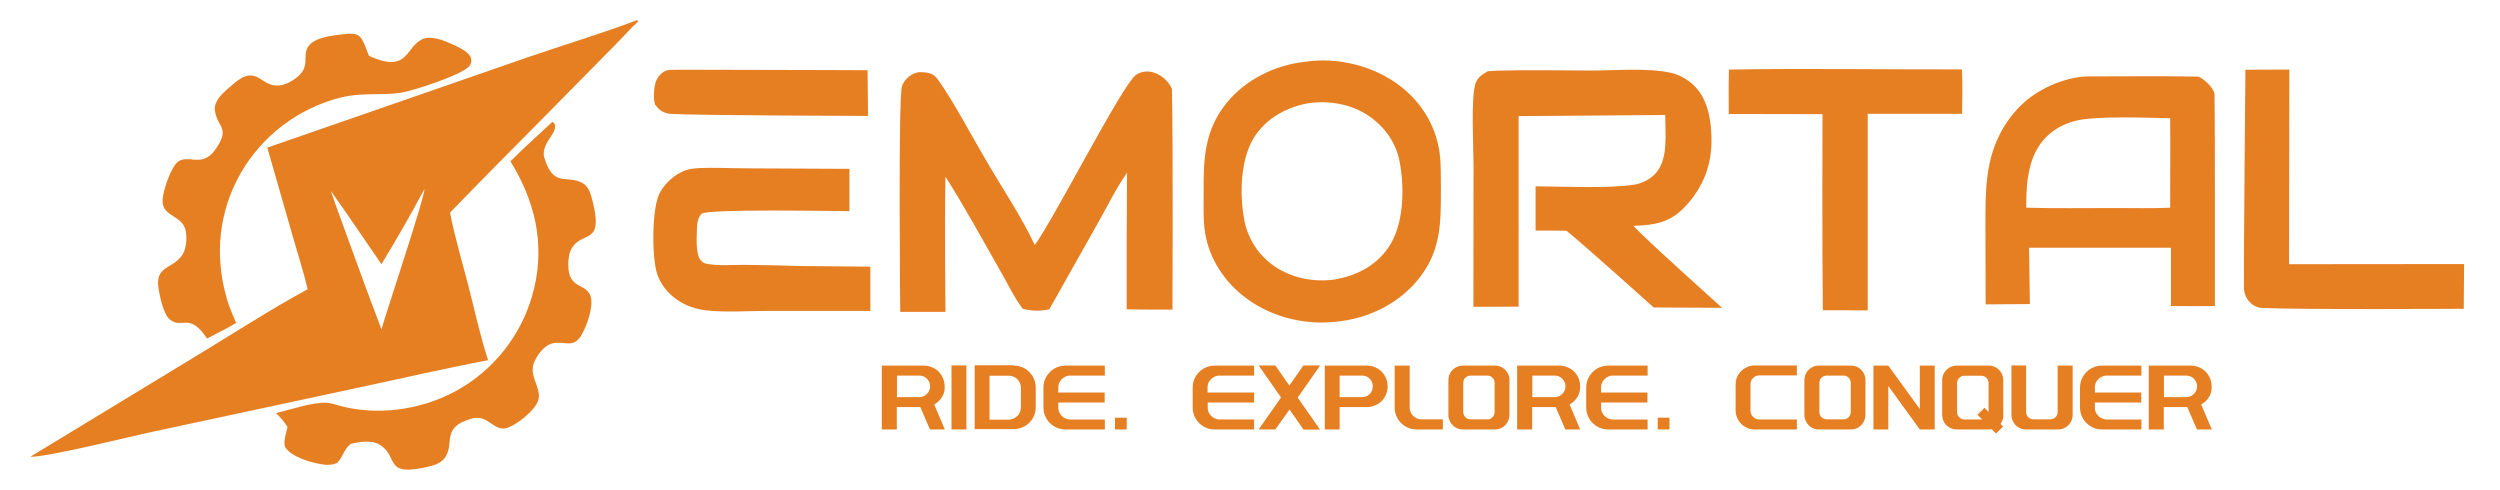 <svg xml:space="preserve" style="enable-background:new 0 0 1531 300;" viewBox="0 0 1531 300" y="0px" x="0px" xmlns:xlink="http://www.w3.org/1999/xlink" xmlns="http://www.w3.org/2000/svg" id="图层_1" version="1.1">
<style type="text/css">
	.st0{fill:#E67E22;}
</style>
<path d="M390.2,12.3c0.2,0.2,0.4,0.7,0.5,1c-4.2,3.6-7.9,8.1-11.8,12l-27.5,27.9c-25.2,25.7-50.8,51.1-75.8,77
	c2.9,15.1,7.5,30.2,11.3,45.1c3.9,15.1,7.2,30.5,12,45.3c-26.5,5-52.8,11.1-79.1,16.7L92.5,264.6c-12.1,2.6-64.6,15.6-73.9,15.1
	l100.9-61.3c22.8-13.8,45.5-28.5,68.9-41.3c-2.3-10.1-5.7-20.3-8.5-30.2l-16.2-56.5L323.4,35C345.5,27.4,368.3,20.6,390.2,12.3z
	 M233.6,161.8c-10.3-15-20.5-30.1-31-44.9c3.5,10.6,7.6,21,11.3,31.5c6.4,17.8,13,35.6,19.7,53.3c3.1-11,26.9-82,26.3-85.9
	C251.6,131.4,242.7,146.8,233.6,161.8z" class="st0"></path>
<path d="M799.6,37.8c0.2,0,0.4-0.1,0.6-0.1c19.6-2.7,41.2,2.8,56.9,14.7c13.3,10.1,22.2,24.5,24.5,41.1
	c1,7.6,0.7,15.4,0.8,23.1c0,19.9,0,36.5-12.8,53.1c-11.6,15.1-29.3,24.4-48,26.9c-1.3,0.2-2.7,0.4-4,0.5c-20,2.1-41.2-3.6-56.8-16.3
	c-12.6-10.2-21.5-24.9-23.2-41.2c-0.8-7.3-0.5-14.9-0.5-22.3c-0.1-20.5,0.6-37.6,14.1-54.3C762.9,48.6,781.1,39.7,799.6,37.8z
	 M817.2,171.2c13.5-2.4,25.1-8.1,33.1-19.7c9.5-13.8,9.9-36.1,6.9-52.1c-2.1-11.7-9-21.6-18.8-28.3c-10.8-7.4-24.3-9.7-37.1-7.9
	c-12.9,2.3-24.7,8.6-32.3,19.4c-9.4,13.4-10,35.7-7.1,51.5c2,11.7,8.7,22.2,18.5,28.9C791.2,170.4,804.4,172.9,817.2,171.2z" class="st0"></path>
<path d="M1279.7,46.8c22,0,43.7-0.3,65.6,0.1c0.8,0,1.5,0.2,2.2,0.6c3.2,1.8,7,5.6,8.3,8.7c0.2,0.6,0.3,1.2,0.4,1.8
	c0.3,18.2,0.2,129.4,0.2,129.4c-9,0.1-17.9,0.1-26.9,0v-35.7h-32.6h-54.3l0.5,34.5l-27.1,0.2c0,0-0.1-28.6-0.1-42.8
	c0-27.4-1.3-51.8,17.3-74.3c9.7-11.9,24.9-19.8,40-22.1C1275.2,46.9,1277.5,46.8,1279.7,46.8z M1240.9,127.2
	c18.1,0.5,36.2,0.2,54.2,0.2c11.3,0,22.7,0.3,33.9-0.2c0-18.3,0.2-36.5,0-54.8c-14.9-0.3-43.7-1.4-56.2,1.2
	c-11,2.3-20.4,8.4-25.9,18.8S1240.8,115.8,1240.9,127.2z" class="st0"></path>
<path d="M633.7,150.1C645.9,133.2,687,52.5,695.5,46c2.4-1.8,5.8-2.5,8.8-2.1c6.2,0.9,11.6,6,13.4,10.6
	c0.8,45.4,0.3,135.1,0.3,135.1s-18.7,0.1-28-0.2v-45.6l0.2-38c-6.6,9.3-11.8,20-17.4,30l-30.2,53.6c-6.1,1.3-10.3,1.1-16.3-0.3
	c-5.3-7-9.4-15.8-13.8-23.4c-11-19.2-21.6-38.8-33.5-57.5c-0.6,27.6,0,82.8,0,82.8h-27.7c0,0-1.3-132.4,1.1-138.4
	c1.8-4.6,6-7.7,10.1-8.4c2.5,0,5.1,0,7.5,0.9c2.2,0.8,3.4,2.3,4.7,4.1c9.9,14,19.7,33,28.6,48C613,114.1,625.7,132.8,633.7,150.1z" class="st0"></path>
<path d="M911.2,43.6c1.7-0.1,3.3-0.2,5-0.3c19.3-0.6,38.8-0.1,58.2-0.1c15.3,0,34.2-1.8,48.9,1.4c5.1,1.1,10,4,13.8,7.5
	c8.6,8.1,10.7,20.6,11,31.8c0.5,16.6-4.9,30.8-16.3,42.8c-9.1,9.7-18.7,11.2-31.5,11.6c5.4,6.4,54.3,50.2,54.3,50.2l-41.9-0.2
	c0,0-40.7-36.7-53.4-47c-6.3-0.1-12.6-0.1-18.9-0.1v-27.1c16.6,0.1,44.9,1.5,61-1.1c4.3-0.9,8.5-2.9,11.7-6c9-8.7,6.6-25.1,6.7-36.6
	c-12.7,0.1-89.8,0.7-89.8,0.7v116.7l-27.7,0.1l0.1-86.4c0-10.8-1.6-40.6,1-49.7C904.4,47.7,907.7,45.5,911.2,43.6z" class="st0"></path>
<path d="M338.3,74.6c1,0.6,1.1,1.1,1.7,2.1c0.2,3.8-2.9,6.9-4.7,10.1c-1.6,2.8-3,6.4-2,9.6
	c5.6,18.9,13.6,10.3,23.4,15.7c2.8,1.5,4.4,4.7,5.3,7.7c9,32-5.5,20.5-12.1,32.7c-1.5,2.8-1.8,6-1.9,9.1
	c-0.2,16.3,11.3,11.2,13.8,20.3c1.7,6.2-2.5,17.7-5.6,23.1c-5.1,9-10.8,3.3-18.3,5.4c-4.2,1.2-7.8,5.6-9.8,9.4
	c-4.1,7.4-0.6,11.8,1.4,18.9c0.9,3.2,0.7,6-1,8.9c-3,5.2-12.9,13.2-18.5,14.6c-4.7,1.2-7.9-2.3-11.7-4.5c-3.1-1.8-6.1-2.3-9.6-1.3
	c-18.3,5.2-10.5,14.3-15.7,23.1c-1.9,3.3-5.5,5-9.1,5.9c-30.1,7.5-18.9-5.7-31.6-13.2c-4.9-2.9-12.5-1.6-17.7-0.3
	c-0.1,0.1-0.2,0.1-0.2,0.2c-3.9,3.4-4.5,8-8,11.4c-3.6,1.8-7.9,1.2-11.7,0.4c-6-1.3-16.4-4.3-19.9-9.9c-1.7-2.7,0.6-9.5,1.3-12.5
	c-2.1-3.3-4.3-5.9-7.1-8.5c8.9-2.1,22.8-7,31.7-6.3c3.2,0.3,6.5,1.7,9.6,2.4c24.5,5.8,51.9,1,73.3-12.2c22-13.6,37.7-35.4,43.6-60.7
	c6.5-27.7,0.1-53.7-14.6-77.4C320.7,90.6,329.7,82.7,338.3,74.6z" class="st0"></path>
<path d="M213.5,20.6c1.5,0,3.6,0.1,5,0.6c4,1.5,5.7,9.2,7.4,12.9c0.4,0.2,0.8,0.4,1.2,0.6c23.6,10.3,21.2-6.7,32.1-10.9
	c5.5-2.1,13.4,1.3,18.4,3.6c3.4,1.6,9.5,4.2,10.8,8.1c0.5,1.6,0.2,3-0.6,4.4c-2.8,5.4-34.9,15.7-41.8,16.8c-15.7,2.3-26-1-43.2,4.7
	c-25.1,8-45.9,25.7-57.8,49.1c-12.1,24-13.3,50.6-5,75.9c1.3,3.9,3.1,7.6,4.6,11.4c-5.7,3.4-11.9,6.3-17.8,9.5
	c-10.8-16.2-15-5.8-22.5-11.4c-4.1-3-6.4-14.2-7.2-19.1c-2.2-14.2,8.1-11.7,14.3-20.3c2.7-3.8,3.2-10.3,2.4-14.8
	c-1.1-6-5.4-7.6-9.8-10.7c-2.2-1.6-3.9-3.5-4.3-6.3c-0.9-5.7,4.1-19.2,7.6-23.9c4.1-5.6,10.1-2.2,15.8-3.1c3.6-0.6,6.4-2.8,8.4-5.6
	c10-13.8,1.7-13.8,0.1-24.4c-0.4-2.9,0.8-5.5,2.5-7.8c2.4-3.2,5.8-5.9,8.8-8.5c15.4-13.1,16.2,2.9,29.1,0.8c2.9-0.5,5.6-1.9,8-3.5
	c11.6-7.8,4.1-14,9.2-20.8C194,22,206.7,21.5,213.5,20.6z" class="st0"></path>
<path d="M423.4,103.4c7.4-1.2,23.6-0.3,35.3-0.3l61.5,0.3v25.9c-10.6,0-86.3-1.5-90.6,1.6c-2.3,2.5-2.7,6.1-2.8,9.1
	c-0.1,5.1-1,16.1,2.6,19.7c0.9,0.9,1.9,1.6,3.1,1.8c7.3,1.4,15.7,0.7,23.1,0.7c11.3,0.1,22.6,0.3,33.8,0.7l43.6,0.4v27.1h-63.7
	c-11.9,0-24.6,1-36.5-0.3c-4.9-0.5-9.6-1.8-13.9-4c-7.5-3.8-13.9-10.3-16.5-18.5c-3.3-10.2-3.3-40,1.6-49.4
	C408.1,110.5,416,104.6,423.4,103.4z" class="st0"></path>
<path d="M1058.8,42.6c47.5-0.8,95.2,0,142.7-0.1c0.5,9,0.1,18.2,0.1,27.2h-57.8v63.8v56.6c-9.2-0.1-18.4-0.1-27.5-0.1
	c-0.5-39.8-0.2-120.1-0.2-120.1l-57.4-0.1C1058.7,69.8,1058.5,51.7,1058.8,42.6z" class="st0"></path>
<path d="M1375.1,42.7l26.9-0.1l-0.2,119.2l107.2-0.1l-0.2,27.4c0,0-99.2,0.6-123.4-0.5c-6.2-0.3-10.8-5.6-11.2-11.8
	v-0.1C1374,157.4,1375.1,42.7,1375.1,42.7z" class="st0"></path>
<path d="M410.4,42.8c3.9-0.2,34.6,0,51.8,0c23,0,69.1,0.2,69.1,0.2l0.3,28c0,0-107.2-0.3-121.7-1.3
	c-4.5-0.9-6.4-2.5-8.7-5.6c-1.3-3.8-0.8-11.2,0.7-14.8C403.8,45.5,406.5,43,410.4,42.8z" class="st0"></path>
<g>
	<path d="M576.9,243.1c-1.2,2-2.8,3.5-4.8,4.6l6.5,15.3h-9.1l-5.9-13.7h-14.4V263h-9.2v-39.1h25.8
		c2.3,0,4.4,0.6,6.4,1.7c2,1.1,3.5,2.7,4.6,4.6c1.1,1.9,1.7,4.1,1.7,6.4C578.7,239,578.1,241.2,576.9,243.1z M549.3,243.2h13.6
		c1.8,0,3.4-0.6,4.7-1.9c1.3-1.3,2-2.9,2-4.7c0-1.8-0.7-3.4-2-4.7c-1.3-1.3-2.9-1.9-4.7-1.9h-13.6V243.2z" class="st0"></path>
	<path d="M591.8,263h-9.1v-39.2h9.1V263z" class="st0"></path>
	<path d="M620.8,223.9c2.5,0,4.7,0.6,6.8,1.8c2.1,1.2,3.7,2.9,4.9,4.9c1.2,2.1,1.8,4.4,1.8,6.8v11.9
		c0,2.5-0.6,4.7-1.8,6.8c-1.2,2.1-2.9,3.7-4.9,4.9c-2.1,1.2-4.4,1.8-6.8,1.8h-23.9v-39.1H620.8z M621.5,255.9
		c1.2-0.7,2.1-1.6,2.7-2.7c0.7-1.2,1-2.4,1-3.7v-11.9c0-1.4-0.3-2.6-1-3.8c-0.7-1.2-1.6-2.1-2.7-2.7c-1.2-0.7-2.4-1-3.7-1h-11.8
		v26.9h11.8C619.1,256.9,620.3,256.6,621.5,255.9z" class="st0"></path>
	<path d="M651.8,231c-1.1,0.6-2,1.5-2.7,2.6c-0.7,1.1-1,2.3-1,3.7v3.1h28.4v6.1h-28.4v3.1c0,1.3,0.3,2.5,1,3.7
		c0.7,1.1,1.6,2,2.7,2.6c1.1,0.6,2.3,1,3.6,1h21.2v6.1h-24.2c-2.4,0-4.7-0.6-6.7-1.8c-2-1.2-3.7-2.8-4.9-4.9s-1.8-4.3-1.8-6.7v-12.3
		c0-2.4,0.6-4.7,1.8-6.7s2.8-3.7,4.9-4.9s4.3-1.8,6.7-1.8h24.2v6.1h-21.2C654.1,230,652.9,230.3,651.8,231z" class="st0"></path>
	<path d="M690,263h-7.2v-7.2h7.2V263z" class="st0"></path>
	<path d="M743.2,231c-1.1,0.6-2,1.5-2.7,2.6c-0.7,1.1-1,2.3-1,3.7v3.1H768v6.1h-28.4v3.1c0,1.3,0.3,2.5,1,3.7
		c0.7,1.1,1.6,2,2.7,2.6c1.1,0.6,2.3,1,3.6,1H768v6.1h-24.2c-2.4,0-4.7-0.6-6.7-1.8c-2-1.2-3.7-2.8-4.9-4.9s-1.8-4.3-1.8-6.7v-12.3
		c0-2.4,0.6-4.7,1.8-6.7s2.8-3.7,4.9-4.9s4.3-1.8,6.7-1.8H768v6.1h-21.2C745.5,230,744.3,230.3,743.2,231z" class="st0"></path>
	<path d="M808.4,223.9l-13.7,19.6l13.7,19.6h-10.1l-8.6-12.3L781,263h-10.2l13.7-19.6l-13.7-19.6H781l8.6,12.3l8.6-12.3
		H808.4z" class="st0"></path>
	<path d="M843.5,225.6c2,1.1,3.5,2.7,4.6,4.6c1.1,1.9,1.7,4.1,1.7,6.4c0,2.3-0.6,4.4-1.7,6.4c-1.1,2-2.7,3.5-4.6,4.6
		c-2,1.1-4.1,1.7-6.4,1.7h-16.7V263h-9.1v-39.1h25.8C839.5,223.9,841.6,224.5,843.5,225.6z M838.8,241.3c1.3-1.3,1.9-2.9,1.9-4.7
		c0-1.8-0.6-3.4-1.9-4.7c-1.3-1.3-2.8-1.9-4.7-1.9h-13.7v13.2h13.7C836,243.2,837.5,242.6,838.8,241.3z" class="st0"></path>
	<path d="M883.6,263h-16.1c-2.4,0-4.7-0.6-6.7-1.8c-2.1-1.2-3.7-2.8-4.9-4.9s-1.8-4.3-1.8-6.7v-25.7h9.2v25.7
		c0,2,0.7,3.7,2.1,5.1c1.4,1.4,3.1,2.1,5.1,2.1h13.1V263z" class="st0"></path>
	<path d="M888.2,228.3c0.8-1.4,1.9-2.4,3.2-3.2c1.4-0.8,2.8-1.2,4.4-1.2h19.7c1.6,0,3.1,0.4,4.5,1.2
		c1.4,0.8,2.4,1.9,3.2,3.2c0.8,1.4,1.2,2.8,1.2,4.4v21.3c0,1.6-0.4,3.1-1.2,4.5s-1.9,2.5-3.2,3.3c-1.4,0.8-2.9,1.2-4.5,1.2h-19.7
		c-1.6,0-3.1-0.4-4.4-1.2c-1.4-0.8-2.4-1.9-3.2-3.3c-0.8-1.4-1.2-2.8-1.2-4.4v-21.3C887,231.2,887.4,229.7,888.2,228.3z M914,255.5
		c0.9-0.9,1.3-2,1.3-3.2v-17.7c0-1.3-0.4-2.4-1.3-3.3s-2-1.3-3.2-1.3h-10.1c-1.3,0-2.4,0.4-3.3,1.3c-0.9,0.9-1.3,2-1.3,3.3v17.7
		c0,1.3,0.4,2.3,1.3,3.2c0.9,0.9,2,1.3,3.3,1.3h10.1C912.1,256.9,913.2,256.4,914,255.5z" class="st0"></path>
	<path d="M966,243.1c-1.2,2-2.8,3.5-4.8,4.6l6.5,15.3h-9.1l-5.9-13.7h-14.4V263h-9.2v-39.1H955c2.3,0,4.4,0.6,6.4,1.7
		c2,1.1,3.5,2.7,4.6,4.6c1.1,1.9,1.7,4.1,1.7,6.4C967.7,239,967.2,241.2,966,243.1z M938.3,243.2H952c1.8,0,3.4-0.6,4.7-1.9
		c1.3-1.3,2-2.9,2-4.7c0-1.8-0.7-3.4-2-4.7c-1.3-1.3-2.9-1.9-4.7-1.9h-13.6V243.2z" class="st0"></path>
	<path d="M984.2,231c-1.1,0.6-2,1.5-2.7,2.6s-1,2.3-1,3.7v3.1h28.4v6.1h-28.4v3.1c0,1.3,0.3,2.5,1,3.7
		c0.7,1.1,1.6,2,2.7,2.6c1.1,0.6,2.3,1,3.6,1h21.2v6.1h-24.2c-2.4,0-4.7-0.6-6.7-1.8c-2-1.2-3.7-2.8-4.9-4.9s-1.8-4.3-1.8-6.7v-12.3
		c0-2.4,0.6-4.7,1.8-6.7s2.8-3.7,4.9-4.9s4.3-1.8,6.7-1.8h24.2v6.1h-21.2C986.5,230,985.3,230.3,984.2,231z" class="st0"></path>
	<path d="M1022.4,263h-7.2v-7.2h7.2V263z" class="st0"></path>
	<path d="M1100.4,263h-25.9c-2.1,0-4.1-0.5-5.8-1.6c-1.8-1-3.2-2.5-4.2-4.2c-1-1.8-1.6-3.7-1.6-5.8v-16
		c0-2.1,0.5-4,1.6-5.8c1-1.8,2.4-3.2,4.2-4.2c1.8-1,3.7-1.6,5.8-1.6h25.9v6.1h-22.9c-1.5,0-2.8,0.5-3.9,1.6c-1.1,1-1.6,2.3-1.6,3.9
		v16c0,1.5,0.5,2.8,1.6,3.9c1.1,1.1,2.3,1.6,3.9,1.6h22.9V263z" class="st0"></path>
	<path d="M1106.2,228.3c0.8-1.4,1.9-2.4,3.2-3.2c1.4-0.8,2.8-1.2,4.4-1.2h19.7c1.6,0,3.1,0.4,4.5,1.2
		c1.4,0.8,2.4,1.9,3.2,3.2c0.8,1.4,1.2,2.8,1.2,4.4v21.3c0,1.6-0.4,3.1-1.2,4.5s-1.9,2.5-3.2,3.3c-1.4,0.8-2.9,1.2-4.5,1.2h-19.7
		c-1.6,0-3.1-0.4-4.4-1.2c-1.4-0.8-2.4-1.9-3.2-3.3c-0.8-1.4-1.2-2.8-1.2-4.4v-21.3C1105,231.2,1105.4,229.7,1106.2,228.3z
		 M1132.1,255.5c0.9-0.9,1.3-2,1.3-3.2v-17.7c0-1.3-0.4-2.4-1.3-3.3s-2-1.3-3.2-1.3h-10.1c-1.3,0-2.4,0.4-3.3,1.3
		c-0.9,0.9-1.3,2-1.3,3.3v17.7c0,1.3,0.4,2.3,1.3,3.2c0.9,0.9,2,1.3,3.3,1.3h10.1C1130.1,256.9,1131.2,256.4,1132.1,255.5z" class="st0"></path>
	<path d="M1175.7,223.9h9.1V263h-9.1l-19.3-26.6V263h-9.1v-39.1h9.1l19.3,26.6V223.9z" class="st0"></path>
	<path d="M1226.9,254.1c0,2-0.6,3.8-1.8,5.5l1.6,1.6l-4.3,4.3l-2.7-2.7c-0.6,0.1-1.1,0.2-1.7,0.2h-19.7
		c-1.6,0-3.1-0.4-4.5-1.2c-1.4-0.8-2.4-1.9-3.2-3.2c-0.8-1.4-1.2-2.9-1.2-4.5v-21.3c0-1.6,0.4-3.1,1.2-4.5c0.8-1.4,1.9-2.4,3.2-3.2
		c1.4-0.8,2.9-1.2,4.5-1.2h19.7c1.6,0,3.1,0.4,4.4,1.2c1.4,0.8,2.4,1.9,3.2,3.2c0.8,1.4,1.2,2.9,1.2,4.5V254.1z M1217.8,252.3v-17.7
		c0-1.3-0.4-2.3-1.3-3.2c-0.9-0.9-2-1.3-3.3-1.3h-10.1c-1.3,0-2.3,0.4-3.2,1.3c-0.9,0.9-1.4,2-1.4,3.2v17.7c0,1.3,0.5,2.4,1.4,3.3
		c0.9,0.9,2,1.3,3.2,1.3h10.1c0.3,0,0.5,0,0.6-0.1l-2.8-2.8l4.3-4.3L1217.8,252.3z" class="st0"></path>
	<path d="M1240.8,223.9v28.4c0,1.3,0.4,2.3,1.3,3.2c0.9,0.9,2,1.3,3.3,1.3h10.1c1.3,0,2.4-0.4,3.3-1.3s1.3-2,1.3-3.2
		v-28.4h9.2v30.2c0,1.6-0.4,3.1-1.2,4.4c-0.8,1.4-1.9,2.5-3.3,3.3c-1.4,0.8-2.8,1.2-4.4,1.2h-19.7c-1.6,0-3.1-0.4-4.5-1.2
		c-1.4-0.8-2.4-1.9-3.2-3.3s-1.2-2.9-1.2-4.5v-30.2H1240.8z" class="st0"></path>
	<path d="M1286.6,231c-1.1,0.6-2,1.5-2.7,2.6s-1,2.3-1,3.7v3.1h28.4v6.1h-28.4v3.1c0,1.3,0.3,2.5,1,3.7
		c0.7,1.1,1.6,2,2.7,2.6c1.1,0.6,2.3,1,3.6,1h21.2v6.1h-24.2c-2.4,0-4.7-0.6-6.7-1.8c-2-1.2-3.7-2.8-4.9-4.9s-1.8-4.3-1.8-6.7v-12.3
		c0-2.4,0.6-4.7,1.8-6.7s2.8-3.7,4.9-4.9s4.3-1.8,6.7-1.8h24.2v6.1h-21.2C1288.9,230,1287.7,230.3,1286.6,231z" class="st0"></path>
	<path d="M1352.8,243.1c-1.2,2-2.8,3.5-4.8,4.6l6.5,15.3h-9.1l-5.9-13.7h-14.4V263h-9.2v-39.1h25.8
		c2.3,0,4.4,0.6,6.4,1.7c2,1.1,3.5,2.7,4.6,4.6c1.1,1.9,1.7,4.1,1.7,6.4C1354.6,239,1354,241.2,1352.8,243.1z M1325.2,243.2h13.6
		c1.8,0,3.4-0.6,4.7-1.9c1.3-1.3,2-2.9,2-4.7c0-1.8-0.7-3.4-2-4.7c-1.3-1.3-2.9-1.9-4.7-1.9h-13.6V243.2z" class="st0"></path>
</g>
</svg>
